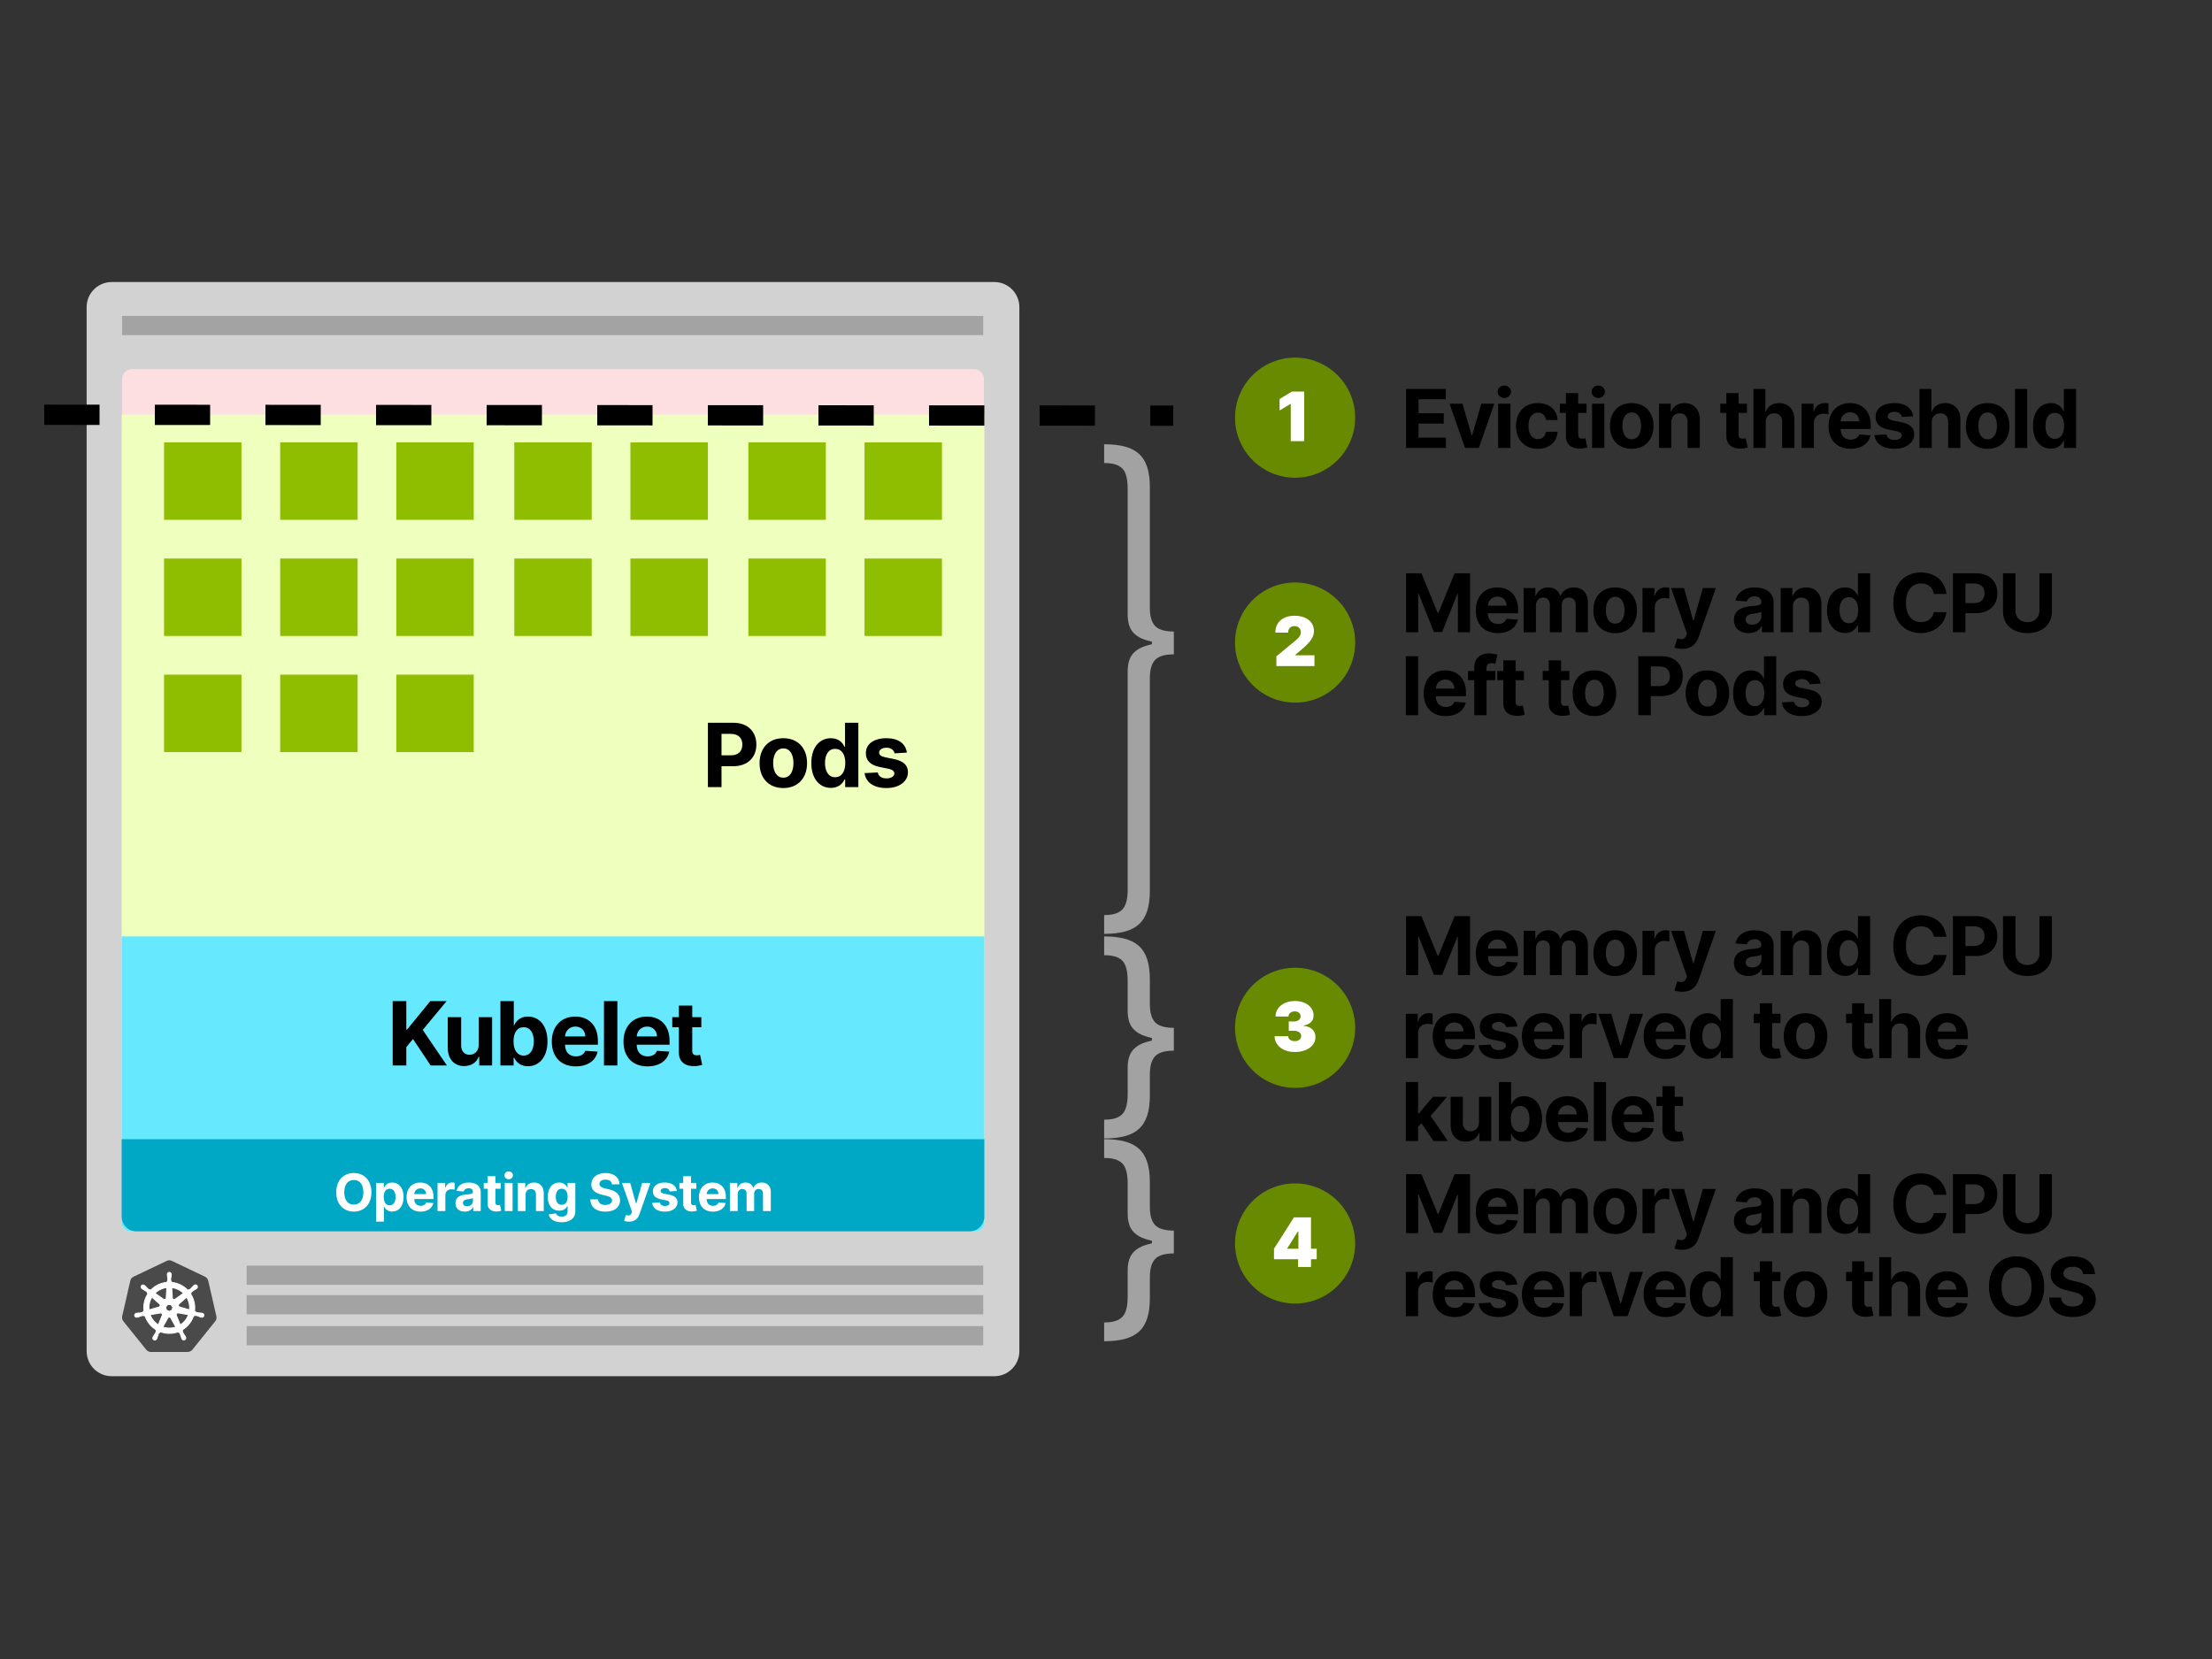 <svg viewBox="0 0 1200 900" fill="none" xmlns="http://www.w3.org/2000/svg"><rect x="0" y="0" width="1200" height="900" fill="#333333" stroke="none"/><path fill-rule="evenodd" clip-rule="evenodd" d="M553 166.6V733c0 7.511-6.094 13.6-13.61 13.6H60.61C53.095 746.6 47 740.511 47 733V166.6c0-7.511 6.094-13.6 13.61-13.6h478.78c7.515 0 13.61 6.089 13.61 13.6z" fill="#D2D2D2"></path><path fill-rule="evenodd" clip-rule="evenodd" d="M133.8 719.4h399.6v10.44H133.8V719.4zm0-16.8h399.6v10.44H133.8V702.6zm0-16h399.6v10.44H133.8V686.6zM66.2 171.4h467.2v10.4H66.2v-10.4z" fill="#A3A3A3"></path><path fill-rule="evenodd" clip-rule="evenodd" d="M71.66 200.232h456.68a5.45 5.45 0 013.85 1.594 5.447 5.447 0 011.595 3.849v456.628a5.443 5.443 0 01-5.444 5.444H71.659a5.444 5.444 0 01-5.444-5.444V205.675a5.445 5.445 0 015.444-5.443z" fill="#FDDFE1"></path><path d="M91.675 683.719a3.42 3.42 0 00-1.318.35l-17.846 8.509a3.38 3.38 0 00-1.84 2.293l-4.37 19.104a3.3 3.3 0 00.48 2.605c.062.093.126.182.193.269l12.33 15.328c.65.8 1.63 1.26 2.66 1.256h19.777a3.471 3.471 0 002.664-1.27l12.324-15.332c.646-.8.888-1.857.64-2.86l-4.397-19.118a3.384 3.384 0 00-1.84-2.293l-17.82-8.49a3.43 3.43 0 00-1.653-.35l.016-.001z" fill="#4A4A4A"></path><path d="M91.838 690.229c-.614.043-1.08.57-1.048 1.185v.3c.028.342.08.68.147 1.014.098.64.134 1.29.106 1.938a1.164 1.164 0 01-.35.552l-.023.452c-.649.054-1.293.153-1.927.297a13.712 13.712 0 00-6.972 3.979l-.384-.272a.82.82 0 01-.633-.064c-.52-.385-1-.819-1.436-1.297a8.88 8.88 0 00-.7-.745l-.237-.188a1.282 1.282 0 00-.74-.28 1.022 1.022 0 00-.85.377 1.13 1.13 0 00.261 1.574l.221.176c.285.19.58.362.884.517.57.316 1.107.691 1.598 1.12.127.182.201.395.213.616l.35.32a13.797 13.797 0 00-2.175 9.616l-.449.128a1.458 1.458 0 01-.457.46 9.907 9.907 0 01-1.912.317 9.012 9.012 0 00-1.025.08l-.284.064h-.03a1.072 1.072 0 00-.62 1.812c.285.288.71.39 1.095.264h.02l.29-.032c.326-.098.645-.214.957-.35a9.953 9.953 0 011.86-.543c.221.013.433.088.612.216l.48-.08a13.87 13.87 0 006.15 7.69l-.196.408c.09.188.123.396.096.602a10.317 10.317 0 01-.966 1.749 8.92 8.92 0 00-.573.853l-.136.288a1.07 1.07 0 00.467 1.504c.178.085.376.119.573.099.403-.045.745-.313.886-.692l.133-.272c.122-.32.224-.647.308-.976.283-.7.437-1.451.824-1.915a.865.865 0 01.458-.225l.24-.437a13.801 13.801 0 009.842.024l.213.409a.832.832 0 01.544.328c.301.573.545 1.173.73 1.793.085.332.19.659.311.978l.133.273a1.071 1.071 0 001.46.591c.179-.084.331-.216.44-.381.22-.34.23-.774.026-1.123l-.14-.288a8.83 8.83 0 00-.572-.85 11.326 11.326 0 01-.96-1.693.831.831 0 01.108-.64 3.62 3.62 0 01-.178-.43 13.89 13.89 0 006.122-7.718l.454.08a.851.851 0 01.598-.221c.635.122 1.258.32 1.86.544.313.144.633.266.958.369.077.02.19.038.275.059h.021a1.068 1.068 0 001.375-.779 1.074 1.074 0 00-.028-.584 1.071 1.071 0 00-.87-.714l-.31-.073a9.05 9.05 0 00-1.027-.08 9.824 9.824 0 01-1.912-.316 1.199 1.199 0 01-.46-.461l-.433-.128a13.845 13.845 0 00-2.22-9.595l.378-.35a.845.845 0 01.2-.605 10.035 10.035 0 011.584-1.114c.305-.155.6-.328.884-.517l.234-.19a1.075 1.075 0 00-.507-1.985 1.074 1.074 0 00-.821.319l-.237.19a8.95 8.95 0 00-.7.744c-.422.483-.89.924-1.397 1.317a1.183 1.183 0 01-.647.07l-.405.29a13.988 13.988 0 00-8.863-4.276c0-.16-.02-.4-.024-.475a.842.842 0 01-.35-.532 9.97 9.97 0 01.122-1.931c.07-.337.117-.673.148-1.014v-.32a1.13 1.13 0 00-1.05-1.185l-.014-.008-.001-.001zm-1.335 8.27l-.32 5.594h-.024a.967.967 0 01-.532.807.913.913 0 01-.96-.087l-4.588-3.25a10.982 10.982 0 015.29-2.88c.374-.08.751-.141 1.131-.183h.003v-.001zm2.67 0c2.41.3 4.654 1.383 6.39 3.08l-4.544 3.23a.937.937 0 01-.99.116.939.939 0 01-.538-.839l-.317-5.586-.001-.001zm-10.76 5.168l4.196 3.743v.024a.945.945 0 01.06 1.359.938.938 0 01-.43.257v.016l-5.384 1.548a10.981 10.981 0 011.56-6.95l-.002.003zm18.82 0a11.18 11.18 0 011.605 6.928l-5.392-1.553v-.021a.93.93 0 01-.668-.697.949.949 0 01.298-.92l4.163-3.724-.006-.013zm-10.254 4.035h1.716l1.05 1.332-.382 1.665-1.542.74-1.545-.74-.364-1.665 1.067-1.332zm5.498 4.544a.975.975 0 01.216 0l5.552.936a10.914 10.914 0 01-4.443 5.593l-2.146-5.194a.945.945 0 01.815-1.311l.006-.024zm-9.324.024a.946.946 0 01.775.429.936.936 0 01.075.88v.02l-2.132 5.153a11.017 11.017 0 01-4.417-5.535l5.504-.933a.963.963 0 01.186 0l.01-.014h-.001zm4.65 2.24c.357-.01.69.18.86.494h.02l2.713 4.895-1.084.32a11.038 11.038 0 01-6.017-.31l2.722-4.895a.947.947 0 01.8-.473l-.014-.03v-.001z" fill="#fff" stroke="#fff" stroke-width=".5"></path><path d="M66 225h468v438a5.004 5.004 0 01-1.464 3.536A5.004 5.004 0 01529 668H71a5.002 5.002 0 01-5-5V225z" fill="#EFFFBD"></path><path d="M66 508h468v155a5.004 5.004 0 01-1.464 3.536A5.004 5.004 0 01529 668H71a5.002 5.002 0 01-5-5V508z" fill="#66E8FF"></path><path d="M66 618h468v42a8 8 0 01-8 8H74a8.001 8.001 0 01-8-8v-42z" fill="#00A8C6"></path><path fill-rule="evenodd" clip-rule="evenodd" d="M89 303h42v42H89v-42zm63 0h42v42h-42v-42zm63 0h42v42h-42v-42zm64 0h42v42h-42v-42zm63 0h42v42h-42v-42zM89 240h42v42H89v-42zm63 0h42v42h-42v-42zm63 0h42v42h-42v-42zm64 0h42v42h-42v-42zm63 0h42v42h-42v-42zm64 63h42v42h-42v-42zm0-63h42v42h-42v-42zm63 63h42v42h-42v-42zm0-63h42v42h-42v-42zM89 366h42v42H89v-42zm63 0h42v42h-42v-42zm63 0h42v42h-42v-42z" fill="#8FBE00"></path><path d="M599 617.613c4.24 0 7.92-.4 11.043-1.203 3.122-.802 5.7-2.105 7.734-3.91 2.034-1.805 3.545-4.204 4.534-7.197.988-2.994 1.482-6.682 1.482-11.065v-11.375c0-4.583.96-7.877 2.879-9.883 1.92-2.005 5.3-3.007 10.14-3.007v-12.375c-4.84 0-8.22-.996-10.14-2.987-1.92-1.99-2.879-5.292-2.879-9.904v-13.332c0-4.383-.494-8.071-1.482-11.064-.989-2.994-2.5-5.393-4.534-7.198-2.034-1.804-4.612-3.108-7.734-3.91S603.24 508 599 508v10.184c3.323 0 5.915.487 7.777 1.46 1.862.974 3.159 2.486 3.889 4.534.73 2.048 1.096 4.662 1.096 7.842v16.64c0 2.206.33 4.247.988 6.123.659 1.877 1.876 3.502 3.652 4.877 1.776 1.375 4.312 2.45 7.606 3.223.286.067.58.131.881.193l.02.005v1.435l-.02.004c-.15.03-.3.06-.446.092l-.435.097c-3.294.76-5.83 1.833-7.606 3.223-1.776 1.389-2.993 3.022-3.652 4.898-.659 1.876-.988 3.917-.988 6.123v14.64c0 3.152-.366 5.751-1.096 7.8-.73 2.048-2.027 3.566-3.889 4.554-1.862.989-4.454 1.483-7.777 1.483v10.183zm0 110c4.24 0 7.92-.4 11.043-1.203 3.122-.802 5.7-2.105 7.734-3.91 2.034-1.805 3.545-4.204 4.534-7.197.988-2.994 1.482-6.682 1.482-11.065v-11.375c0-4.583.96-7.877 2.879-9.883 1.92-2.005 5.3-3.007 10.14-3.007v-12.375c-4.84 0-8.22-.996-10.14-2.987-1.92-1.99-2.879-5.292-2.879-9.904v-13.332c0-4.383-.494-8.071-1.482-11.064-.989-2.994-2.5-5.393-4.534-7.198-2.034-1.804-4.612-3.108-7.734-3.91S603.24 618 599 618v10.184c3.323 0 5.915.487 7.777 1.46 1.862.974 3.159 2.486 3.889 4.534.73 2.048 1.096 4.662 1.096 7.842v16.64c0 2.206.33 4.247.988 6.123.659 1.877 1.876 3.502 3.652 4.877 1.776 1.375 4.312 2.45 7.606 3.223.286.067.58.131.881.193l.02.005v1.435l-.02.004c-.15.03-.3.06-.446.092l-.435.097c-3.294.76-5.83 1.833-7.606 3.223-1.776 1.389-2.993 3.022-3.652 4.898-.659 1.876-.988 3.917-.988 6.123v14.64c0 3.152-.366 5.751-1.096 7.8-.73 2.048-2.027 3.566-3.889 4.554-1.862.989-4.454 1.483-7.777 1.483v10.183zm0-221c4.24 0 7.92-.4 11.043-1.203 3.122-.802 5.7-2.105 7.734-3.91 2.034-1.805 3.545-4.204 4.534-7.197.988-2.994 1.482-6.682 1.482-11.065V367.863c0-4.583.96-7.877 2.879-9.883 1.92-2.005 5.3-3.007 10.14-3.007v-12.375c-4.84 0-8.22-.996-10.14-2.987-1.92-1.99-2.879-5.292-2.879-9.904v-65.332c0-4.383-.494-8.071-1.482-11.064-.989-2.994-2.5-5.393-4.534-7.198-2.034-1.804-4.612-3.108-7.734-3.91S603.24 241 599 241v10.184c3.323 0 5.915.487 7.777 1.46 1.862.974 3.159 2.486 3.889 4.534.73 2.048 1.096 4.662 1.096 7.842v68.64c0 2.206.33 4.247.988 6.123.659 1.877 1.876 3.502 3.652 4.877 1.776 1.375 4.312 2.45 7.606 3.223.286.067.58.131.881.193l.02.005v1.435l-.02.004c-.15.03-.3.06-.446.092l-.435.097c-3.294.76-5.83 1.833-7.606 3.223-1.776 1.389-2.993 3.022-3.652 4.898-.659 1.876-.988 3.917-.988 6.123v118.64c0 3.152-.366 5.751-1.096 7.8-.73 2.048-2.027 3.566-3.889 4.554-1.862.989-4.454 1.483-7.777 1.483v10.183z" fill="#B5B5B5" fill-opacity="0.85"></path><path d="M24 225l612.5.5" stroke="#000" stroke-width="11" stroke-dasharray="30 30"></path><path fill-rule="evenodd" clip-rule="evenodd" d="M735.17 226.585a32.595 32.595 0 01-20.115 30.105 32.599 32.599 0 01-24.94 0 32.595 32.595 0 01-17.635-17.635 32.599 32.599 0 010-24.94 32.595 32.595 0 0117.635-17.635 32.599 32.599 0 0124.94 0 32.595 32.595 0 0117.635 17.635 32.599 32.599 0 012.48 12.47z" fill="#688A00"></path><path d="M700.802 212.42h6.728v26.91h-7.306v-20.182h-.157l-5.887 3.522v-6.201l6.622-4.047v-.002z" fill="#fff"></path><path fill-rule="evenodd" clip-rule="evenodd" d="M735.17 348.585a32.595 32.595 0 01-20.115 30.105 32.599 32.599 0 01-24.94 0 32.595 32.595 0 01-17.635-17.635 32.599 32.599 0 010-24.94 32.595 32.595 0 0117.635-17.635 32.599 32.599 0 0124.94 0 32.595 32.595 0 0117.635 17.635 32.599 32.599 0 012.48 12.47z" fill="#688A00"></path><path d="M713.079 361.33h-20.655v-5.256l10.038-8.304a22.389 22.389 0 001.715-1.557 6.004 6.004 0 001.104-1.504c.258-.517.387-1.09.387-1.721 0-.692-.147-1.283-.44-1.774a2.975 2.975 0 00-1.215-1.137c-.517-.267-1.113-.4-1.787-.4-.675 0-1.268.136-1.78.407-.513.271-.91.67-1.19 1.196-.28.525-.42 1.165-.42 1.918h-6.938c0-1.892.425-3.521 1.275-4.888.849-1.367 2.049-2.418 3.6-3.153 1.551-.736 3.368-1.104 5.453-1.104 2.155 0 4.023.344 5.604 1.031 1.581.688 2.802 1.654 3.665 2.898.863 1.243 1.295 2.702 1.295 4.375 0 1.033-.215 2.06-.644 3.081-.429 1.02-1.2 2.148-2.313 3.383-1.112 1.235-2.693 2.707-4.743 4.415l-2.523 2.103v.157h10.513v5.834h-.001z" fill="#fff"></path><path fill-rule="evenodd" clip-rule="evenodd" d="M735.17 557.585a32.595 32.595 0 01-20.115 30.105 32.599 32.599 0 01-24.94 0 32.595 32.595 0 01-17.635-17.635 32.599 32.599 0 010-24.94 32.595 32.595 0 0117.635-17.635 32.599 32.599 0 0124.94 0 32.595 32.595 0 0117.635 17.635 32.599 32.599 0 012.48 12.47z" fill="#688A00"></path><path d="M702.407 570.698c-2.12 0-4.001-.366-5.643-1.097-1.643-.731-2.933-1.741-3.87-3.029-.937-1.287-1.41-2.767-1.419-4.44h7.358c.009.516.169.978.48 1.385.311.407.738.725 1.281.953.543.228 1.165.342 1.866.342.675 0 1.27-.121 1.787-.362.517-.241.92-.576 1.209-1.005.289-.429.429-.92.42-1.472a2.187 2.187 0 00-.493-1.445c-.337-.42-.808-.748-1.412-.985-.605-.237-1.301-.355-2.09-.355h-2.731v-5.046h2.733c.727 0 1.368-.118 1.925-.354.556-.237.989-.565 1.3-.986.311-.42.463-.902.454-1.445a2.414 2.414 0 00-.381-1.393 2.674 2.674 0 00-1.097-.946c-.469-.227-1.01-.341-1.623-.341-.666 0-1.259.118-1.78.354-.521.237-.931.565-1.229.986a2.51 2.51 0 00-.46 1.445h-6.99c.009-1.647.462-3.101 1.36-4.362.898-1.261 2.131-2.251 3.699-2.97 1.568-.718 3.368-1.077 5.4-1.077 1.988 0 3.746.337 5.275 1.012 1.529.674 2.724 1.6 3.587 2.779.863 1.178 1.29 2.525 1.281 4.04.018 1.507-.497 2.742-1.544 3.705-1.047.964-2.371 1.533-3.974 1.708v.21c2.172.237 3.805.9 4.9 1.991 1.095 1.091 1.634 2.459 1.617 4.106.009 1.577-.462 2.974-1.413 4.192-.95 1.217-2.268 2.172-3.954 2.864-1.687.692-3.629 1.038-5.828 1.038h-.001z" fill="#fff"></path><path fill-rule="evenodd" clip-rule="evenodd" d="M735.17 674.585a32.595 32.595 0 01-20.115 30.105 32.599 32.599 0 01-24.94 0 32.595 32.595 0 01-17.635-17.635 32.599 32.599 0 010-24.94 32.595 32.595 0 0117.635-17.635 32.599 32.599 0 0124.94 0 32.595 32.595 0 0117.635 17.635 32.599 32.599 0 012.48 12.47z" fill="#688A00"></path><path d="M714.309 683.125H691.13v-5.675l10.827-17.028h5.15v7.568h-2.943l-5.834 9.25v.21h15.98v5.676l-.001-.001zm-3.101 4.205h-6.99v-5.939l.157-2.47v-18.5h6.833v26.909z" fill="#fff"></path><path d="M384.034 427h7.381v-11.318h6.204c8.029 0 12.699-4.79 12.699-11.762 0-6.937-4.585-11.829-12.511-11.829h-13.773V427zm7.381-17.233v-11.642h4.977c4.261 0 6.324 2.318 6.324 5.795 0 3.461-2.063 5.847-6.29 5.847h-5.011zm33.529 17.744c7.943 0 12.886-5.437 12.886-13.5 0-8.113-4.943-13.534-12.886-13.534-7.944 0-12.887 5.421-12.887 13.534 0 8.063 4.943 13.5 12.887 13.5zm.034-5.625c-3.665 0-5.54-3.358-5.54-7.926s1.875-7.943 5.54-7.943c3.596 0 5.471 3.375 5.471 7.943s-1.875 7.926-5.471 7.926zm25.781 5.54c4.227 0 6.426-2.437 7.432-4.619h.307V427h7.159v-34.909h-7.244v13.125h-.222c-.972-2.131-3.068-4.739-7.449-4.739-5.744 0-10.602 4.466-10.602 13.466 0 8.762 4.653 13.483 10.619 13.483zm2.301-5.778c-3.562 0-5.505-3.171-5.505-7.739 0-4.534 1.909-7.653 5.505-7.653 3.529 0 5.506 2.983 5.506 7.653 0 4.671-2.011 7.739-5.506 7.739zm38.911-13.364c-.648-4.824-4.534-7.807-11.148-7.807-6.698 0-11.113 3.103-11.096 8.148-.017 3.92 2.454 6.46 7.568 7.483l4.534.903c2.284.461 3.324 1.296 3.358 2.608-.034 1.551-1.721 2.659-4.261 2.659-2.591 0-4.313-1.108-4.756-3.238l-7.142.375c.682 5.011 4.943 8.096 11.881 8.096 6.784 0 11.642-3.46 11.659-8.625-.017-3.784-2.489-6.051-7.568-7.091l-4.739-.954c-2.438-.529-3.341-1.364-3.324-2.625-.017-1.568 1.756-2.591 4.006-2.591 2.523 0 4.023 1.381 4.38 3.068l6.648-.409zM213.034 578h7.381v-9.92l3.63-4.432L233.608 578h8.83l-13.108-19.278 12.954-15.631h-8.846l-12.563 15.392h-.46v-15.392h-7.381V578zm46.667-11.148c.017 3.512-2.387 5.353-4.995 5.353-2.744 0-4.517-1.927-4.534-5.012v-15.375h-7.261v16.671c.017 6.119 3.596 9.852 8.863 9.852 3.938 0 6.768-2.029 7.944-5.097h.272V578h6.972v-26.182h-7.261v15.034zM271.467 578h7.159v-4.193h.324c1.005 2.182 3.204 4.619 7.431 4.619 5.966 0 10.62-4.721 10.62-13.483 0-9-4.858-13.466-10.603-13.466-4.38 0-6.477 2.608-7.448 4.739h-.222v-13.125h-7.261V578zm7.108-13.091c0-4.67 1.977-7.653 5.505-7.653 3.597 0 5.506 3.119 5.506 7.653 0 4.568-1.943 7.739-5.506 7.739-3.494 0-5.505-3.068-5.505-7.739zm33.763 13.602c6.477 0 10.841-3.153 11.863-8.011l-6.716-.443c-.733 1.994-2.608 3.034-5.028 3.034-3.631 0-5.932-2.403-5.932-6.307v-.017h17.83v-1.994c0-8.898-5.387-13.296-12.307-13.296-7.705 0-12.699 5.472-12.699 13.551 0 8.302 4.926 13.483 12.989 13.483zm-5.813-16.244c.154-2.983 2.421-5.369 5.642-5.369 3.154 0 5.335 2.25 5.352 5.369h-10.994zm28.39-19.176h-7.262V578h7.262v-34.909zm16.308 35.42c6.478 0 10.841-3.153 11.864-8.011l-6.716-.443c-.733 1.994-2.608 3.034-5.028 3.034-3.631 0-5.932-2.403-5.932-6.307v-.017h17.829v-1.994c0-8.898-5.386-13.296-12.306-13.296-7.705 0-12.699 5.472-12.699 13.551 0 8.302 4.926 13.483 12.988 13.483zm-5.812-16.244c.153-2.983 2.42-5.369 5.642-5.369 3.153 0 5.335 2.25 5.352 5.369h-10.994zm35.054-10.449h-4.926v-6.273h-7.261v6.273h-3.58v5.455h3.58v13.636c-.034 5.131 3.46 7.671 8.727 7.449 1.875-.068 3.204-.443 3.937-.682l-1.142-5.403c-.358.068-1.125.238-1.806.238-1.449 0-2.455-.545-2.455-2.556v-12.682h4.926v-5.455z" fill="#000"></path><path d="M201.483 646.818c0-6.662-4.136-10.46-9.536-10.46-5.429 0-9.535 3.798-9.535 10.46 0 6.632 4.106 10.46 9.535 10.46 5.4 0 9.536-3.798 9.536-10.46zm-4.365 0c0 4.316-2.048 6.652-5.171 6.652-3.132 0-5.17-2.336-5.17-6.652 0-4.315 2.038-6.652 5.17-6.652 3.123 0 5.171 2.337 5.171 6.652zm6.915 15.909h4.235v-8.173h.13c.586 1.273 1.869 2.695 4.335 2.695 3.48 0 6.195-2.755 6.195-7.865 0-5.25-2.834-7.856-6.185-7.856-2.555 0-3.778 1.522-4.345 2.765h-.189v-2.566h-4.176v21zm4.146-13.363c0-2.725 1.153-4.465 3.212-4.465 2.098 0 3.211 1.82 3.211 4.465 0 2.664-1.133 4.514-3.211 4.514-2.039 0-3.212-1.79-3.212-4.514zm19.973 7.934c3.778 0 6.324-1.839 6.92-4.673l-3.917-.259c-.428 1.164-1.522 1.77-2.934 1.77-2.118 0-3.46-1.402-3.46-3.679v-.01h10.401v-1.163c0-5.19-3.142-7.756-7.179-7.756-4.495 0-7.408 3.192-7.408 7.905 0 4.843 2.874 7.865 7.577 7.865zm-3.391-9.476c.09-1.74 1.412-3.132 3.291-3.132 1.84 0 3.112 1.313 3.122 3.132h-6.413zM237.366 657h4.236v-8.641c0-1.879 1.372-3.171 3.241-3.171.587 0 1.392.099 1.79.228v-3.758a6.327 6.327 0 00-1.333-.149c-1.71 0-3.112.994-3.669 2.883h-.159v-2.665h-4.106V657zm14.814.288c2.258 0 3.719-.984 4.465-2.406h.119V657h4.017v-10.301c0-3.639-3.082-5.171-6.483-5.171-3.659 0-6.065 1.75-6.652 4.534l3.918.319c.288-1.015 1.193-1.76 2.714-1.76 1.442 0 2.268.726 2.268 1.978v.06c0 .984-1.045 1.114-3.699 1.372-3.023.279-5.738 1.293-5.738 4.703 0 3.023 2.158 4.554 5.071 4.554zm1.214-2.923c-1.303 0-2.238-.606-2.238-1.77 0-1.193.985-1.78 2.476-1.988.925-.13 2.436-.348 2.943-.687v1.621c0 1.601-1.322 2.824-3.181 2.824zm18.237-12.638h-2.873v-3.659h-4.236v3.659h-2.088v3.182h2.088v7.955c-.02 2.993 2.018 4.474 5.091 4.345a8.263 8.263 0 002.297-.398l-.667-3.152c-.208.04-.656.139-1.054.139-.845 0-1.431-.318-1.431-1.491v-7.398h2.873v-3.182zM273.83 657h4.236v-15.273h-4.236V657zm2.128-17.241c1.263 0 2.297-.965 2.297-2.148 0-1.173-1.034-2.138-2.297-2.138-1.253 0-2.287.965-2.287 2.138 0 1.183 1.034 2.148 2.287 2.148zm9.177 8.411c.01-1.968 1.183-3.122 2.894-3.122 1.7 0 2.724 1.114 2.714 2.983V657h4.236v-9.724c0-3.56-2.088-5.748-5.27-5.748-2.267 0-3.908 1.114-4.594 2.894h-.179v-2.695h-4.037V657h4.236v-8.83zm19.503 14.875c4.365 0 7.467-1.988 7.467-5.896v-15.422h-4.206v2.566h-.159c-.567-1.243-1.809-2.765-4.365-2.765-3.351 0-6.185 2.606-6.185 7.806 0 5.081 2.755 7.447 6.195 7.447 2.436 0 3.798-1.223 4.355-2.486h.179v2.794c0 2.099-1.342 2.914-3.182 2.914-1.869 0-2.814-.815-3.162-1.74l-3.917.527c.507 2.406 2.863 4.255 6.98 4.255zm.089-9.446c-2.078 0-3.211-1.65-3.211-4.285 0-2.595 1.113-4.415 3.211-4.415 2.059 0 3.212 1.74 3.212 4.415 0 2.695-1.173 4.285-3.212 4.285zm27.236-11.106h4.126c-.059-3.629-3.042-6.135-7.576-6.135-4.465 0-7.736 2.466-7.716 6.165-.01 3.003 2.108 4.723 5.548 5.548l2.217.557c2.218.537 3.451 1.173 3.461 2.545-.01 1.492-1.422 2.506-3.61 2.506-2.237 0-3.848-1.034-3.987-3.072h-4.166c.109 4.404 3.261 6.681 8.203 6.681 4.971 0 7.895-2.376 7.905-6.105-.01-3.39-2.566-5.19-6.105-5.986l-1.83-.437c-1.77-.408-3.251-1.064-3.222-2.526 0-1.312 1.164-2.277 3.272-2.277 2.058 0 3.321.935 3.48 2.536zm9.276 20.234c3.152 0 4.823-1.611 5.688-4.076l5.936-16.904-4.485-.02-3.191 11.216h-.16l-3.161-11.216h-4.455l5.479 15.711-.249.646c-.557 1.432-1.621 1.501-3.112 1.044l-.955 3.162c.607.258 1.591.437 2.665.437zm25.939-16.645c-.378-2.814-2.645-4.554-6.503-4.554-3.908 0-6.483 1.81-6.473 4.753-.01 2.287 1.432 3.769 4.415 4.365l2.645.527c1.332.269 1.938.756 1.958 1.522-.02.904-1.004 1.551-2.485 1.551-1.512 0-2.516-.647-2.775-1.889l-4.166.218c.398 2.924 2.884 4.723 6.931 4.723 3.957 0 6.791-2.018 6.801-5.031-.01-2.207-1.452-3.53-4.415-4.136l-2.764-.557c-1.422-.308-1.949-.796-1.939-1.531-.01-.915 1.024-1.512 2.336-1.512 1.472 0 2.347.806 2.556 1.79l3.878-.239zm10.579-4.355h-2.874v-3.659h-4.236v3.659h-2.088v3.182h2.088v7.955c-.02 2.993 2.019 4.474 5.091 4.345a8.256 8.256 0 002.297-.398l-.666-3.152c-.209.04-.656.139-1.054.139-.845 0-1.432-.318-1.432-1.491v-7.398h2.874v-3.182zm8.995 15.571c3.778 0 6.324-1.839 6.92-4.673l-3.917-.259c-.428 1.164-1.521 1.77-2.933 1.77-2.118 0-3.461-1.402-3.461-3.679v-.01h10.401v-1.163c0-5.19-3.142-7.756-7.179-7.756-4.494 0-7.408 3.192-7.408 7.905 0 4.843 2.874 7.865 7.577 7.865zm-3.391-9.476c.09-1.74 1.412-3.132 3.292-3.132 1.839 0 3.112 1.313 3.122 3.132h-6.414zM395.966 657h4.236v-9.168c0-1.69 1.074-2.814 2.486-2.814 1.392 0 2.326.955 2.326 2.456V657h4.107v-9.327c0-1.581.905-2.655 2.446-2.655 1.352 0 2.366.846 2.366 2.546V657h4.226v-10.271c0-3.311-1.968-5.201-4.812-5.201-2.237 0-3.977 1.144-4.604 2.894h-.159c-.487-1.77-2.048-2.894-4.146-2.894-2.059 0-3.62 1.094-4.256 2.894h-.179v-2.695h-4.037V657z" fill="#fff"></path><path d="M762.781 311v32h6.563v-20.906h.265l8.282 20.75h4.468l8.282-20.672h.265V343h6.563v-32h-8.344l-8.812 21.5h-.375l-8.813-21.5h-8.344zm49.754 32.469c5.938 0 9.938-2.891 10.875-7.344l-6.156-.406c-.672 1.828-2.39 2.781-4.609 2.781-3.328 0-5.438-2.203-5.438-5.781v-.016h16.344v-1.828c0-8.156-4.937-12.187-11.281-12.187-7.063 0-11.641 5.015-11.641 12.421 0 7.61 4.516 12.36 11.906 12.36zm-5.328-14.891c.141-2.734 2.219-4.922 5.172-4.922 2.891 0 4.891 2.063 4.906 4.922h-10.078zM826.575 343h6.656v-14.406c0-2.657 1.688-4.422 3.906-4.422 2.188 0 3.657 1.5 3.657 3.859V343h6.453v-14.656c0-2.485 1.422-4.172 3.843-4.172 2.125 0 3.719 1.328 3.719 4V343h6.641v-16.141c0-5.203-3.094-8.171-7.563-8.171-3.515 0-6.25 1.796-7.234 4.546h-.25c-.766-2.781-3.219-4.546-6.516-4.546-3.234 0-5.687 1.718-6.687 4.546h-.281V319h-6.344v24zm49.656.469c7.282 0 11.813-4.985 11.813-12.375 0-7.438-4.531-12.406-11.813-12.406-7.281 0-11.812 4.968-11.812 12.406 0 7.39 4.531 12.375 11.812 12.375zm.032-5.157c-3.36 0-5.078-3.078-5.078-7.265 0-4.188 1.718-7.281 5.078-7.281 3.297 0 5.015 3.093 5.015 7.281 0 4.187-1.718 7.265-5.015 7.265zM891.052 343h6.656v-13.578c0-2.953 2.157-4.984 5.094-4.984.922 0 2.188.156 2.813.359v-5.906a9.968 9.968 0 00-2.094-.235c-2.688 0-4.891 1.563-5.766 4.531h-.25V319h-6.453v24zm21.524 9c4.953 0 7.578-2.531 8.937-6.406l9.328-26.563-7.046-.031-5.016 17.625h-.25L913.56 319h-7l8.61 24.688-.391 1.015c-.875 2.25-2.547 2.36-4.891 1.641l-1.5 4.968c.953.407 2.5.688 4.188.688zm36.059-8.547c3.547 0 5.844-1.547 7.016-3.781h.187V343h6.313v-16.188c0-5.718-4.844-8.124-10.188-8.124-5.75 0-9.531 2.749-10.453 7.124l6.156.5c.453-1.593 1.875-2.765 4.266-2.765 2.265 0 3.562 1.14 3.562 3.109v.094c0 1.547-1.64 1.75-5.812 2.156-4.75.438-9.016 2.031-9.016 7.391 0 4.75 3.391 7.156 7.969 7.156zm1.906-4.594c-2.047 0-3.515-.953-3.515-2.781 0-1.875 1.546-2.797 3.89-3.125 1.453-.203 3.828-.547 4.625-1.078v2.547c0 2.515-2.078 4.437-5 4.437zm22.11-9.734c.016-3.094 1.859-4.906 4.547-4.906 2.672 0 4.281 1.75 4.265 4.687V343h6.657v-15.281c0-5.594-3.282-9.031-8.282-9.031-3.562 0-6.14 1.749-7.218 4.546h-.282V319h-6.343v24h6.656v-13.875zm28.239 14.266c3.87 0 5.89-2.235 6.81-4.235h.28V343h6.57v-32h-6.64v12.031h-.21c-.89-1.953-2.81-4.343-6.83-4.343-5.262 0-9.715 4.093-9.715 12.343 0 8.031 4.266 12.36 9.735 12.36zm2.11-5.297c-3.267 0-5.048-2.907-5.048-7.094 0-4.156 1.75-7.016 5.048-7.016 3.23 0 5.05 2.735 5.05 7.016 0 4.281-1.85 7.094-5.05 7.094zm52.92-15.891c-.89-7.391-6.48-11.641-13.89-11.641-8.45 0-14.91 5.969-14.91 16.438 0 10.438 6.35 16.437 14.91 16.437 8.2 0 13.16-5.453 13.89-11.343l-6.84-.032c-.64 3.422-3.33 5.391-6.94 5.391-4.86 0-8.16-3.609-8.16-10.453 0-6.656 3.25-10.453 8.21-10.453 3.7 0 6.37 2.141 6.89 5.656h6.84zm3.53 20.797h6.77v-10.375h5.69c7.36 0 11.64-4.391 11.64-10.781 0-6.36-4.21-10.844-11.47-10.844h-12.63v32zm6.77-15.797v-10.672h4.56c3.91 0 5.8 2.125 5.8 5.313 0 3.172-1.89 5.359-5.77 5.359h-4.59zM1106.39 311v20.203c0 3.656-2.57 6.297-6.5 6.297s-6.5-2.641-6.5-6.297V311h-6.77v20.781c0 7 5.28 11.672 13.27 11.672 7.95 0 13.26-4.672 13.26-11.672V311h-6.76zm-337.077 45h-6.657v32h6.657v-32zm14.949 32.469c5.938 0 9.938-2.891 10.875-7.344l-6.156-.406c-.672 1.828-2.391 2.781-4.61 2.781-3.328 0-5.437-2.203-5.437-5.781v-.016h16.344v-1.828c0-8.156-4.938-12.187-11.282-12.187-7.062 0-11.64 5.015-11.64 12.421 0 7.61 4.515 12.36 11.906 12.36zm-5.328-14.891c.141-2.734 2.219-4.922 5.172-4.922 2.89 0 4.89 2.063 4.906 4.922h-10.078zM811.208 364h-4.766v-1.609c0-1.625.656-2.579 2.609-2.579.797 0 1.61.172 2.141.344l1.172-5c-.828-.25-2.656-.656-4.703-.656-4.516 0-7.875 2.547-7.875 7.766V364h-3.391v5h3.391v19h6.656v-19h4.766v-5zm15.512 0h-4.516v-5.75h-6.656V364h-3.281v5h3.281v12.5c-.031 4.703 3.172 7.031 8 6.828 1.719-.062 2.937-.406 3.609-.625l-1.047-4.953c-.328.062-1.031.219-1.656.219-1.328 0-2.25-.5-2.25-2.344V369h4.516v-5zm24.645 0h-4.516v-5.75h-6.656V364h-3.281v5h3.281v12.5c-.031 4.703 3.172 7.031 8 6.828 1.719-.062 2.937-.406 3.609-.625l-1.047-4.953c-.328.062-1.031.219-1.656.219-1.328 0-2.25-.5-2.25-2.344V369h4.516v-5zm13.602 24.469c7.281 0 11.812-4.985 11.812-12.375 0-7.438-4.531-12.406-11.812-12.406-7.282 0-11.813 4.968-11.813 12.406 0 7.39 4.531 12.375 11.813 12.375zm.031-5.157c-3.359 0-5.078-3.078-5.078-7.265 0-4.188 1.719-7.281 5.078-7.281 3.297 0 5.016 3.093 5.016 7.281 0 4.187-1.719 7.265-5.016 7.265zM888.776 388h6.766v-10.375h5.687c7.359 0 11.641-4.391 11.641-10.781 0-6.36-4.203-10.844-11.469-10.844h-12.625v32zm6.766-15.797v-10.672h4.562c3.906 0 5.797 2.125 5.797 5.313 0 3.172-1.891 5.359-5.766 5.359h-4.593zm30.734 16.266c7.281 0 11.813-4.985 11.813-12.375 0-7.438-4.532-12.406-11.813-12.406-7.281 0-11.812 4.968-11.812 12.406 0 7.39 4.531 12.375 11.812 12.375zm.031-5.157c-3.359 0-5.078-3.078-5.078-7.265 0-4.188 1.719-7.281 5.078-7.281 3.297 0 5.016 3.093 5.016 7.281 0 4.187-1.719 7.265-5.016 7.265zm23.634 5.079c3.875 0 5.89-2.235 6.812-4.235h.281V388h6.563v-32h-6.641v12.031h-.203c-.89-1.953-2.812-4.343-6.828-4.343-5.266 0-9.719 4.093-9.719 12.343 0 8.031 4.266 12.36 9.735 12.36zm2.109-5.297c-3.266 0-5.047-2.907-5.047-7.094 0-4.156 1.75-7.016 5.047-7.016 3.234 0 5.047 2.735 5.047 7.016 0 4.281-1.844 7.094-5.047 7.094zm35.668-12.25c-.593-4.422-4.156-7.156-10.218-7.156-6.141 0-10.188 2.843-10.172 7.468-.016 3.594 2.25 5.922 6.937 6.86l4.156.828c2.094.422 3.047 1.187 3.079 2.39-.032 1.422-1.579 2.438-3.907 2.438-2.375 0-3.953-1.016-4.359-2.969l-6.547.344c.625 4.594 4.531 7.422 10.891 7.422 6.218 0 10.672-3.172 10.687-7.907-.015-3.468-2.281-5.546-6.937-6.5l-4.344-.875c-2.234-.484-3.063-1.25-3.047-2.406-.016-1.437 1.609-2.375 3.672-2.375 2.312 0 3.687 1.266 4.016 2.813l6.093-.375zM762.781 243h21.625v-5.578h-14.859v-7.641h13.687v-5.578h-13.687v-7.625h14.797V211h-21.563v32zm47.872-24h-7.047l-4.969 17.172h-.25L793.403 219h-7.032l8.391 24h7.5l8.391-24zm2.086 24h6.656v-24h-6.656v24zm3.344-27.094c1.984 0 3.609-1.515 3.609-3.375 0-1.843-1.625-3.359-3.609-3.359-1.969 0-3.594 1.516-3.594 3.359 0 1.86 1.625 3.375 3.594 3.375zm18.168 27.563c6.391 0 10.406-3.75 10.719-9.266h-6.282c-.39 2.563-2.078 4-4.359 4-3.109 0-5.125-2.609-5.125-7.203 0-4.531 2.031-7.125 5.125-7.125 2.438 0 4 1.609 4.359 4h6.282c-.282-5.547-4.485-9.187-10.75-9.187-7.282 0-11.782 5.046-11.782 12.406 0 7.297 4.422 12.375 11.813 12.375zM860.677 219h-4.516v-5.75h-6.656V219h-3.281v5h3.281v12.5c-.031 4.703 3.172 7.031 8 6.828 1.719-.062 2.938-.406 3.61-.625l-1.047-4.953c-.328.062-1.032.219-1.657.219-1.328 0-2.25-.5-2.25-2.344V224h4.516v-5zm3.016 24h6.656v-24h-6.656v24zm3.344-27.094c1.984 0 3.609-1.515 3.609-3.375 0-1.843-1.625-3.359-3.609-3.359-1.969 0-3.594 1.516-3.594 3.359 0 1.86 1.625 3.375 3.594 3.375zm18.168 27.563c7.281 0 11.813-4.985 11.813-12.375 0-7.438-4.532-12.406-11.813-12.406-7.281 0-11.812 4.968-11.812 12.406 0 7.39 4.531 12.375 11.812 12.375zm.031-5.157c-3.359 0-5.078-3.078-5.078-7.265 0-4.188 1.719-7.281 5.078-7.281 3.297 0 5.016 3.093 5.016 7.281 0 4.187-1.719 7.265-5.016 7.265zm21.446-9.187c.015-3.094 1.859-4.906 4.547-4.906 2.672 0 4.281 1.75 4.265 4.687V243h6.657v-15.281c0-5.594-3.282-9.031-8.282-9.031-3.562 0-6.14 1.749-7.218 4.546h-.282V219h-6.343v24h6.656v-13.875zM947.706 219h-4.516v-5.75h-6.656V219h-3.281v5h3.281v12.5c-.031 4.703 3.172 7.031 8 6.828 1.719-.062 2.938-.406 3.609-.625l-1.046-4.953c-.329.062-1.032.219-1.657.219-1.328 0-2.25-.5-2.25-2.344V224h4.516v-5zm10.188 10.125c.015-3.094 1.906-4.906 4.625-4.906 2.703 0 4.297 1.734 4.281 4.687V243h6.656v-15.281c.016-5.625-3.297-9.031-8.297-9.031-3.64 0-6.078 1.718-7.171 4.546h-.282V211h-6.468v32h6.656v-13.875zM977.375 243h6.656v-13.578c0-2.953 2.156-4.984 5.094-4.984.921 0 2.187.156 2.812.359v-5.906a9.968 9.968 0 00-2.094-.235c-2.687 0-4.89 1.563-5.765 4.531h-.25V219h-6.453v24zm26.505.469c5.94 0 9.94-2.891 10.87-7.344l-6.15-.406c-.67 1.828-2.39 2.781-4.61 2.781-3.33 0-5.439-2.203-5.439-5.781v-.016h16.339v-1.828c0-8.156-4.93-12.187-11.28-12.187-7.059 0-11.637 5.015-11.637 12.421 0 7.61 4.515 12.36 11.907 12.36zm-5.329-14.891c.14-2.734 2.219-4.922 5.169-4.922 2.89 0 4.89 2.063 4.91 4.922h-10.079zm39.339-2.734c-.6-4.422-4.16-7.156-10.22-7.156-6.14 0-10.19 2.843-10.17 7.468-.02 3.594 2.25 5.922 6.93 6.86l4.16.828c2.09.422 3.05 1.187 3.08 2.39-.03 1.422-1.58 2.438-3.91 2.438-2.37 0-3.95-1.016-4.36-2.969l-6.54.344c.62 4.594 4.53 7.422 10.89 7.422 6.21 0 10.67-3.172 10.68-7.907-.01-3.468-2.28-5.546-6.93-6.5l-4.35-.875c-2.23-.484-3.06-1.25-3.04-2.406-.02-1.437 1.6-2.375 3.67-2.375 2.31 0 3.68 1.266 4.01 2.813l6.1-.375zm10.07 3.281c.02-3.094 1.91-4.906 4.63-4.906 2.7 0 4.29 1.734 4.28 4.687V243h6.65v-15.281c.02-5.625-3.29-9.031-8.29-9.031-3.64 0-6.08 1.718-7.17 4.546h-.29V211h-6.46v32h6.65v-13.875zm30.33 14.344c7.28 0 11.81-4.985 11.81-12.375 0-7.438-4.53-12.406-11.81-12.406-7.29 0-11.82 4.968-11.82 12.406 0 7.39 4.53 12.375 11.82 12.375zm.03-5.157c-3.36 0-5.08-3.078-5.08-7.265 0-4.188 1.72-7.281 5.08-7.281 3.29 0 5.01 3.093 5.01 7.281 0 4.187-1.72 7.265-5.01 7.265zM1099.76 211h-6.65v32h6.65v-32zm12.86 32.391c3.87 0 5.89-2.235 6.81-4.235h.28V243h6.56v-32h-6.64v12.031h-.2c-.89-1.953-2.81-4.343-6.83-4.343-5.26 0-9.72 4.093-9.72 12.343 0 8.031 4.27 12.36 9.74 12.36zm2.11-5.297c-3.27 0-5.05-2.907-5.05-7.094 0-4.156 1.75-7.016 5.05-7.016 3.23 0 5.04 2.735 5.04 7.016 0 4.281-1.84 7.094-5.04 7.094zM762.781 497v32h6.563v-20.906h.265l8.282 20.75h4.468l8.282-20.672h.265V529h6.563v-32h-8.344l-8.812 21.5h-.375l-8.813-21.5h-8.344zm49.754 32.469c5.938 0 9.938-2.891 10.875-7.344l-6.156-.406c-.672 1.828-2.39 2.781-4.609 2.781-3.328 0-5.438-2.203-5.438-5.781v-.016h16.344v-1.828c0-8.156-4.937-12.187-11.281-12.187-7.063 0-11.641 5.015-11.641 12.421 0 7.61 4.516 12.36 11.906 12.36zm-5.328-14.891c.141-2.734 2.219-4.922 5.172-4.922 2.891 0 4.891 2.063 4.906 4.922h-10.078zM826.575 529h6.656v-14.406c0-2.657 1.688-4.422 3.906-4.422 2.188 0 3.657 1.5 3.657 3.859V529h6.453v-14.656c0-2.485 1.422-4.172 3.843-4.172 2.125 0 3.719 1.328 3.719 4V529h6.641v-16.141c0-5.203-3.094-8.171-7.563-8.171-3.515 0-6.25 1.796-7.234 4.546h-.25c-.766-2.781-3.219-4.546-6.516-4.546-3.234 0-5.687 1.718-6.687 4.546h-.281V505h-6.344v24zm49.656.469c7.282 0 11.813-4.985 11.813-12.375 0-7.438-4.531-12.406-11.813-12.406-7.281 0-11.812 4.968-11.812 12.406 0 7.39 4.531 12.375 11.812 12.375zm.032-5.157c-3.36 0-5.078-3.078-5.078-7.265 0-4.188 1.718-7.281 5.078-7.281 3.297 0 5.015 3.093 5.015 7.281 0 4.187-1.718 7.265-5.015 7.265zM891.052 529h6.656v-13.578c0-2.953 2.157-4.984 5.094-4.984.922 0 2.188.156 2.813.359v-5.906a9.968 9.968 0 00-2.094-.235c-2.688 0-4.891 1.563-5.766 4.531h-.25V505h-6.453v24zm21.524 9c4.953 0 7.578-2.531 8.937-6.406l9.328-26.563-7.046-.031-5.016 17.625h-.25L913.56 505h-7l8.61 24.688-.391 1.015c-.875 2.25-2.547 2.36-4.891 1.641l-1.5 4.968c.953.407 2.5.688 4.188.688zm36.059-8.547c3.547 0 5.844-1.547 7.016-3.781h.187V529h6.313v-16.188c0-5.718-4.844-8.124-10.188-8.124-5.75 0-9.531 2.749-10.453 7.124l6.156.5c.453-1.593 1.875-2.765 4.266-2.765 2.265 0 3.562 1.14 3.562 3.109v.094c0 1.547-1.64 1.75-5.812 2.156-4.75.438-9.016 2.031-9.016 7.391 0 4.75 3.391 7.156 7.969 7.156zm1.906-4.594c-2.047 0-3.515-.953-3.515-2.781 0-1.875 1.546-2.797 3.89-3.125 1.453-.203 3.828-.547 4.625-1.078v2.547c0 2.515-2.078 4.437-5 4.437zm22.11-9.734c.016-3.094 1.859-4.906 4.547-4.906 2.672 0 4.281 1.75 4.265 4.687V529h6.657v-15.281c0-5.594-3.282-9.031-8.282-9.031-3.562 0-6.14 1.749-7.218 4.546h-.282V505h-6.343v24h6.656v-13.875zm28.239 14.266c3.87 0 5.89-2.235 6.81-4.235h.28V529h6.57v-32h-6.64v12.031h-.21c-.89-1.953-2.81-4.343-6.83-4.343-5.262 0-9.715 4.093-9.715 12.343 0 8.031 4.266 12.36 9.735 12.36zm2.11-5.297c-3.267 0-5.048-2.907-5.048-7.094 0-4.156 1.75-7.016 5.048-7.016 3.23 0 5.05 2.735 5.05 7.016 0 4.281-1.85 7.094-5.05 7.094zm52.92-15.891c-.89-7.391-6.48-11.641-13.89-11.641-8.45 0-14.91 5.969-14.91 16.438 0 10.438 6.35 16.437 14.91 16.437 8.2 0 13.16-5.453 13.89-11.343l-6.84-.032c-.64 3.422-3.33 5.391-6.94 5.391-4.86 0-8.16-3.609-8.16-10.453 0-6.656 3.25-10.453 8.21-10.453 3.7 0 6.37 2.141 6.89 5.656h6.84zm3.53 20.797h6.77v-10.375h5.69c7.36 0 11.64-4.391 11.64-10.781 0-6.36-4.21-10.844-11.47-10.844h-12.63v32zm6.77-15.797v-10.672h4.56c3.91 0 5.8 2.125 5.8 5.313 0 3.172-1.89 5.359-5.77 5.359h-4.59zM1106.39 497v20.203c0 3.656-2.57 6.297-6.5 6.297s-6.5-2.641-6.5-6.297V497h-6.77v20.781c0 7 5.28 11.672 13.27 11.672 7.95 0 13.26-4.672 13.26-11.672V497h-6.76zm-343.734 77h6.657v-13.578c0-2.953 2.156-4.984 5.093-4.984.922 0 2.188.156 2.813.359v-5.906a9.968 9.968 0 00-2.094-.235c-2.687 0-4.891 1.563-5.766 4.531h-.25V550h-6.453v24zm26.504.469c5.938 0 9.938-2.891 10.875-7.344l-6.156-.406c-.672 1.828-2.39 2.781-4.609 2.781-3.328 0-5.438-2.203-5.438-5.781v-.016h16.344v-1.828c0-8.156-4.937-12.187-11.281-12.187-7.063 0-11.641 5.015-11.641 12.421 0 7.61 4.516 12.36 11.906 12.36zm-5.328-14.891c.141-2.734 2.219-4.922 5.172-4.922 2.891 0 4.891 2.063 4.906 4.922h-10.078zm39.337-2.734c-.594-4.422-4.157-7.156-10.219-7.156-6.141 0-10.188 2.843-10.172 7.468-.016 3.594 2.25 5.922 6.937 6.86l4.157.828c2.093.422 3.047 1.187 3.078 2.39-.031 1.422-1.578 2.438-3.906 2.438-2.375 0-3.954-1.016-4.36-2.969l-6.547.344c.625 4.594 4.532 7.422 10.891 7.422 6.219 0 10.672-3.172 10.687-7.907-.015-3.468-2.281-5.546-6.937-6.5l-4.344-.875c-2.234-.484-3.062-1.25-3.047-2.406-.015-1.437 1.61-2.375 3.672-2.375 2.313 0 3.688 1.266 4.016 2.813l6.094-.375zm14.355 17.625c5.938 0 9.938-2.891 10.875-7.344l-6.156-.406c-.672 1.828-2.39 2.781-4.609 2.781-3.328 0-5.438-2.203-5.438-5.781v-.016h16.344v-1.828c0-8.156-4.937-12.187-11.281-12.187-7.063 0-11.641 5.015-11.641 12.421 0 7.61 4.516 12.36 11.906 12.36zm-5.328-14.891c.141-2.734 2.219-4.922 5.172-4.922 2.891 0 4.891 2.063 4.906 4.922h-10.078zM851.564 574h6.656v-13.578c0-2.953 2.156-4.984 5.094-4.984.922 0 2.187.156 2.812.359v-5.906a9.959 9.959 0 00-2.093-.235c-2.688 0-4.891 1.563-5.766 4.531h-.25V550h-6.453v24zm39.789-24h-7.047l-4.968 17.172h-.25L874.103 550h-7.031l8.391 24h7.5l8.39-24zm12.207 24.469c5.938 0 9.938-2.891 10.875-7.344l-6.156-.406c-.672 1.828-2.39 2.781-4.609 2.781-3.328 0-5.438-2.203-5.438-5.781v-.016h16.344v-1.828c0-8.156-4.937-12.187-11.281-12.187-7.063 0-11.641 5.015-11.641 12.421 0 7.61 4.516 12.36 11.906 12.36zm-5.328-14.891c.141-2.734 2.219-4.922 5.172-4.922 2.891 0 4.891 2.063 4.906 4.922h-10.078zm28.212 14.813c3.875 0 5.89-2.235 6.812-4.235h.281V574h6.563v-32h-6.641v12.031h-.203c-.891-1.953-2.812-4.343-6.828-4.343-5.266 0-9.719 4.093-9.719 12.343 0 8.031 4.266 12.36 9.735 12.36zm2.109-5.297c-3.266 0-5.047-2.907-5.047-7.094 0-4.156 1.75-7.016 5.047-7.016 3.234 0 5.047 2.735 5.047 7.016 0 4.281-1.844 7.094-5.047 7.094zM965.882 550h-4.516v-5.75h-6.656V550h-3.281v5h3.281v12.5c-.031 4.703 3.172 7.031 8 6.828 1.719-.062 2.937-.406 3.609-.625l-1.047-4.953c-.328.062-1.031.219-1.656.219-1.328 0-2.25-.5-2.25-2.344V555h4.516v-5zm13.602 24.469c7.281 0 11.812-4.985 11.812-12.375 0-7.438-4.531-12.406-11.812-12.406-7.282 0-11.813 4.968-11.813 12.406 0 7.39 4.531 12.375 11.813 12.375zm.031-5.157c-3.36 0-5.078-3.078-5.078-7.265 0-4.188 1.718-7.281 5.078-7.281 3.297 0 5.015 3.093 5.015 7.281 0 4.187-1.718 7.265-5.015 7.265zM1015.93 550h-4.51v-5.75h-6.66V550h-3.28v5h3.28v12.5c-.03 4.703 3.17 7.031 8 6.828 1.72-.062 2.94-.406 3.61-.625l-1.05-4.953c-.32.062-1.03.219-1.65.219-1.33 0-2.25-.5-2.25-2.344V555h4.51v-5zm10.19 10.125c.02-3.094 1.91-4.906 4.63-4.906 2.7 0 4.29 1.734 4.28 4.687V574h6.65v-15.281c.02-5.625-3.29-9.031-8.29-9.031-3.64 0-6.08 1.718-7.18 4.546h-.28V542h-6.47v32h6.66v-13.875zm30.42 14.344c5.94 0 9.94-2.891 10.87-7.344l-6.15-.406c-.67 1.828-2.39 2.781-4.61 2.781-3.33 0-5.44-2.203-5.44-5.781v-.016h16.35v-1.828c0-8.156-4.94-12.187-11.29-12.187-7.06 0-11.64 5.015-11.64 12.421 0 7.61 4.52 12.36 11.91 12.36zm-5.33-14.891c.14-2.734 2.22-4.922 5.17-4.922 2.89 0 4.89 2.063 4.91 4.922h-10.08zM762.656 619h6.657v-7.625l1.796-2.047 6.547 9.672h7.797l-9.359-13.609L785 595h-7.641l-7.687 9.109h-.359V587h-6.657v32zm39.68-10.219c.016 3.219-2.187 4.906-4.578 4.906-2.515 0-4.14-1.765-4.156-4.593V595h-6.656v15.281c.015 5.61 3.297 9.032 8.125 9.032 3.609 0 6.203-1.86 7.281-4.672h.25V619h6.391v-24h-6.657v13.781zM813.122 619h6.562v-3.844h.297c.922 2 2.938 4.235 6.813 4.235 5.468 0 9.734-4.329 9.734-12.36 0-8.25-4.453-12.343-9.719-12.343-4.015 0-5.937 2.39-6.828 4.343h-.203V587h-6.656v32zm6.515-12c0-4.281 1.813-7.016 5.047-7.016 3.297 0 5.047 2.86 5.047 7.016 0 4.187-1.781 7.094-5.047 7.094-3.203 0-5.047-2.813-5.047-7.094zm30.95 12.469c5.937 0 9.937-2.891 10.875-7.344l-6.156-.406c-.672 1.828-2.391 2.781-4.61 2.781-3.328 0-5.437-2.203-5.437-5.781v-.016h16.344v-1.828c0-8.156-4.938-12.187-11.282-12.187-7.062 0-11.64 5.015-11.64 12.421 0 7.61 4.515 12.36 11.906 12.36zm-5.328-14.891c.14-2.734 2.219-4.922 5.172-4.922 2.89 0 4.89 2.063 4.906 4.922h-10.078zM871.283 587h-6.657v32h6.657v-32zm14.949 32.469c5.938 0 9.938-2.891 10.875-7.344l-6.156-.406c-.672 1.828-2.391 2.781-4.61 2.781-3.328 0-5.437-2.203-5.437-5.781v-.016h16.344v-1.828c0-8.156-4.938-12.187-11.282-12.187-7.062 0-11.64 5.015-11.64 12.421 0 7.61 4.515 12.36 11.906 12.36zm-5.328-14.891c.141-2.734 2.219-4.922 5.172-4.922 2.89 0 4.89 2.063 4.906 4.922h-10.078zM913.037 595h-4.516v-5.75h-6.656V595h-3.281v5h3.281v12.5c-.031 4.703 3.172 7.031 8 6.828 1.719-.062 2.938-.406 3.61-.625l-1.047-4.953c-.328.062-1.032.219-1.657.219-1.328 0-2.25-.5-2.25-2.344V600h4.516v-5zm-150.256 42v32h6.563v-20.906h.265l8.282 20.75h4.468l8.282-20.672h.265V669h6.563v-32h-8.344l-8.812 21.5h-.375l-8.813-21.5h-8.344zm49.754 32.469c5.938 0 9.938-2.891 10.875-7.344l-6.156-.406c-.672 1.828-2.39 2.781-4.609 2.781-3.328 0-5.438-2.203-5.438-5.781v-.016h16.344v-1.828c0-8.156-4.937-12.187-11.281-12.187-7.063 0-11.641 5.015-11.641 12.421 0 7.61 4.516 12.36 11.906 12.36zm-5.328-14.891c.141-2.734 2.219-4.922 5.172-4.922 2.891 0 4.891 2.063 4.906 4.922h-10.078zM826.575 669h6.656v-14.406c0-2.657 1.688-4.422 3.906-4.422 2.188 0 3.657 1.5 3.657 3.859V669h6.453v-14.656c0-2.485 1.422-4.172 3.843-4.172 2.125 0 3.719 1.328 3.719 4V669h6.641v-16.141c0-5.203-3.094-8.171-7.563-8.171-3.515 0-6.25 1.796-7.234 4.546h-.25c-.766-2.781-3.219-4.546-6.516-4.546-3.234 0-5.687 1.718-6.687 4.546h-.281V645h-6.344v24zm49.656.469c7.282 0 11.813-4.985 11.813-12.375 0-7.438-4.531-12.406-11.813-12.406-7.281 0-11.812 4.968-11.812 12.406 0 7.39 4.531 12.375 11.812 12.375zm.032-5.157c-3.36 0-5.078-3.078-5.078-7.265 0-4.188 1.718-7.281 5.078-7.281 3.297 0 5.015 3.093 5.015 7.281 0 4.187-1.718 7.265-5.015 7.265zM891.052 669h6.656v-13.578c0-2.953 2.157-4.984 5.094-4.984.922 0 2.188.156 2.813.359v-5.906a9.968 9.968 0 00-2.094-.235c-2.688 0-4.891 1.563-5.766 4.531h-.25V645h-6.453v24zm21.524 9c4.953 0 7.578-2.531 8.937-6.406l9.328-26.563-7.046-.031-5.016 17.625h-.25L913.56 645h-7l8.61 24.688-.391 1.015c-.875 2.25-2.547 2.36-4.891 1.641l-1.5 4.968c.953.407 2.5.688 4.188.688zm36.059-8.547c3.547 0 5.844-1.547 7.016-3.781h.187V669h6.313v-16.188c0-5.718-4.844-8.124-10.188-8.124-5.75 0-9.531 2.749-10.453 7.124l6.156.5c.453-1.593 1.875-2.765 4.266-2.765 2.265 0 3.562 1.14 3.562 3.109v.094c0 1.547-1.64 1.75-5.812 2.156-4.75.438-9.016 2.031-9.016 7.391 0 4.75 3.391 7.156 7.969 7.156zm1.906-4.594c-2.047 0-3.515-.953-3.515-2.781 0-1.875 1.546-2.797 3.89-3.125 1.453-.203 3.828-.547 4.625-1.078v2.547c0 2.515-2.078 4.437-5 4.437zm22.11-9.734c.016-3.094 1.859-4.906 4.547-4.906 2.672 0 4.281 1.75 4.265 4.687V669h6.657v-15.281c0-5.594-3.282-9.031-8.282-9.031-3.562 0-6.14 1.749-7.218 4.546h-.282V645h-6.343v24h6.656v-13.875zm28.239 14.266c3.87 0 5.89-2.235 6.81-4.235h.28V669h6.57v-32h-6.64v12.031h-.21c-.89-1.953-2.81-4.343-6.83-4.343-5.262 0-9.715 4.093-9.715 12.343 0 8.031 4.266 12.36 9.735 12.36zm2.11-5.297c-3.267 0-5.048-2.907-5.048-7.094 0-4.156 1.75-7.016 5.048-7.016 3.23 0 5.05 2.735 5.05 7.016 0 4.281-1.85 7.094-5.05 7.094zm52.92-15.891c-.89-7.391-6.48-11.641-13.89-11.641-8.45 0-14.91 5.969-14.91 16.438 0 10.438 6.35 16.437 14.91 16.437 8.2 0 13.16-5.453 13.89-11.343l-6.84-.032c-.64 3.422-3.33 5.391-6.94 5.391-4.86 0-8.16-3.609-8.16-10.453 0-6.656 3.25-10.453 8.21-10.453 3.7 0 6.37 2.141 6.89 5.656h6.84zm3.53 20.797h6.77v-10.375h5.69c7.36 0 11.64-4.391 11.64-10.781 0-6.36-4.21-10.844-11.47-10.844h-12.63v32zm6.77-15.797v-10.672h4.56c3.91 0 5.8 2.125 5.8 5.313 0 3.172-1.89 5.359-5.77 5.359h-4.59zM1106.39 637v20.203c0 3.656-2.57 6.297-6.5 6.297s-6.5-2.641-6.5-6.297V637h-6.77v20.781c0 7 5.28 11.672 13.27 11.672 7.95 0 13.26-4.672 13.26-11.672V637h-6.76zm-343.734 77h6.657v-13.578c0-2.953 2.156-4.984 5.093-4.984.922 0 2.188.156 2.813.359v-5.906a9.968 9.968 0 00-2.094-.235c-2.687 0-4.891 1.563-5.766 4.531h-.25V690h-6.453v24zm26.504.469c5.938 0 9.938-2.891 10.875-7.344l-6.156-.406c-.672 1.828-2.39 2.781-4.609 2.781-3.328 0-5.438-2.203-5.438-5.781v-.016h16.344v-1.828c0-8.156-4.937-12.187-11.281-12.187-7.063 0-11.641 5.015-11.641 12.421 0 7.61 4.516 12.36 11.906 12.36zm-5.328-14.891c.141-2.734 2.219-4.922 5.172-4.922 2.891 0 4.891 2.063 4.906 4.922h-10.078zm39.337-2.734c-.594-4.422-4.157-7.156-10.219-7.156-6.141 0-10.188 2.843-10.172 7.468-.016 3.594 2.25 5.922 6.937 6.86l4.157.828c2.093.422 3.047 1.187 3.078 2.39-.031 1.422-1.578 2.438-3.906 2.438-2.375 0-3.954-1.016-4.36-2.969l-6.547.344c.625 4.594 4.532 7.422 10.891 7.422 6.219 0 10.672-3.172 10.687-7.907-.015-3.468-2.281-5.546-6.937-6.5l-4.344-.875c-2.234-.484-3.062-1.25-3.047-2.406-.015-1.437 1.61-2.375 3.672-2.375 2.313 0 3.688 1.266 4.016 2.813l6.094-.375zm14.355 17.625c5.938 0 9.938-2.891 10.875-7.344l-6.156-.406c-.672 1.828-2.39 2.781-4.609 2.781-3.328 0-5.438-2.203-5.438-5.781v-.016h16.344v-1.828c0-8.156-4.937-12.187-11.281-12.187-7.063 0-11.641 5.015-11.641 12.421 0 7.61 4.516 12.36 11.906 12.36zm-5.328-14.891c.141-2.734 2.219-4.922 5.172-4.922 2.891 0 4.891 2.063 4.906 4.922h-10.078zM851.564 714h6.656v-13.578c0-2.953 2.156-4.984 5.094-4.984.922 0 2.187.156 2.812.359v-5.906a9.959 9.959 0 00-2.093-.235c-2.688 0-4.891 1.563-5.766 4.531h-.25V690h-6.453v24zm39.789-24h-7.047l-4.968 17.172h-.25L874.103 690h-7.031l8.391 24h7.5l8.39-24zm12.207 24.469c5.938 0 9.938-2.891 10.875-7.344l-6.156-.406c-.672 1.828-2.39 2.781-4.609 2.781-3.328 0-5.438-2.203-5.438-5.781v-.016h16.344v-1.828c0-8.156-4.937-12.187-11.281-12.187-7.063 0-11.641 5.015-11.641 12.421 0 7.61 4.516 12.36 11.906 12.36zm-5.328-14.891c.141-2.734 2.219-4.922 5.172-4.922 2.891 0 4.891 2.063 4.906 4.922h-10.078zm28.212 14.813c3.875 0 5.89-2.235 6.812-4.235h.281V714h6.563v-32h-6.641v12.031h-.203c-.891-1.953-2.812-4.343-6.828-4.343-5.266 0-9.719 4.093-9.719 12.343 0 8.031 4.266 12.36 9.735 12.36zm2.109-5.297c-3.266 0-5.047-2.907-5.047-7.094 0-4.156 1.75-7.016 5.047-7.016 3.234 0 5.047 2.735 5.047 7.016 0 4.281-1.844 7.094-5.047 7.094zM965.882 690h-4.516v-5.75h-6.656V690h-3.281v5h3.281v12.5c-.031 4.703 3.172 7.031 8 6.828 1.719-.062 2.937-.406 3.609-.625l-1.047-4.953c-.328.062-1.031.219-1.656.219-1.328 0-2.25-.5-2.25-2.344V695h4.516v-5zm13.602 24.469c7.281 0 11.812-4.985 11.812-12.375 0-7.438-4.531-12.406-11.812-12.406-7.282 0-11.813 4.968-11.813 12.406 0 7.39 4.531 12.375 11.813 12.375zm.031-5.157c-3.36 0-5.078-3.078-5.078-7.265 0-4.188 1.718-7.281 5.078-7.281 3.297 0 5.015 3.093 5.015 7.281 0 4.187-1.718 7.265-5.015 7.265zM1015.93 690h-4.51v-5.75h-6.66V690h-3.28v5h3.28v12.5c-.03 4.703 3.17 7.031 8 6.828 1.72-.062 2.94-.406 3.61-.625l-1.05-4.953c-.32.062-1.03.219-1.65.219-1.33 0-2.25-.5-2.25-2.344V695h4.51v-5zm10.19 10.125c.02-3.094 1.91-4.906 4.63-4.906 2.7 0 4.29 1.734 4.28 4.687V714h6.65v-15.281c.02-5.625-3.29-9.031-8.29-9.031-3.64 0-6.08 1.718-7.18 4.546h-.28V682h-6.47v32h6.66v-13.875zm30.42 14.344c5.94 0 9.94-2.891 10.87-7.344l-6.15-.406c-.67 1.828-2.39 2.781-4.61 2.781-3.33 0-5.44-2.203-5.44-5.781v-.016h16.35v-1.828c0-8.156-4.94-12.187-11.29-12.187-7.06 0-11.64 5.015-11.64 12.421 0 7.61 4.52 12.36 11.91 12.36zm-5.33-14.891c.14-2.734 2.22-4.922 5.17-4.922 2.89 0 4.89 2.063 4.91 4.922h-10.08zm57.76-1.578c0-10.469-6.5-16.438-14.98-16.438-8.53 0-14.98 5.969-14.98 16.438 0 10.422 6.45 16.437 14.98 16.437 8.48 0 14.98-5.968 14.98-16.437zm-6.86 0c0 6.781-3.21 10.453-8.12 10.453-4.92 0-8.13-3.672-8.13-10.453 0-6.781 3.21-10.453 8.13-10.453 4.91 0 8.12 3.672 8.12 10.453zm27.91-6.797h6.49c-.09-5.703-4.78-9.641-11.91-9.641-7.01 0-12.15 3.875-12.12 9.688-.02 4.719 3.31 7.422 8.72 8.719l3.48.875c3.49.843 5.42 1.843 5.44 4-.02 2.343-2.24 3.937-5.67 3.937-3.52 0-6.05-1.625-6.27-4.828h-6.55c.18 6.922 5.13 10.5 12.89 10.5 7.82 0 12.41-3.734 12.43-9.594-.02-5.328-4.03-8.156-9.6-9.406l-2.87-.687c-2.78-.641-5.11-1.672-5.06-3.969 0-2.063 1.82-3.578 5.14-3.578 3.23 0 5.21 1.468 5.46 3.984z" fill="#000"></path></svg>